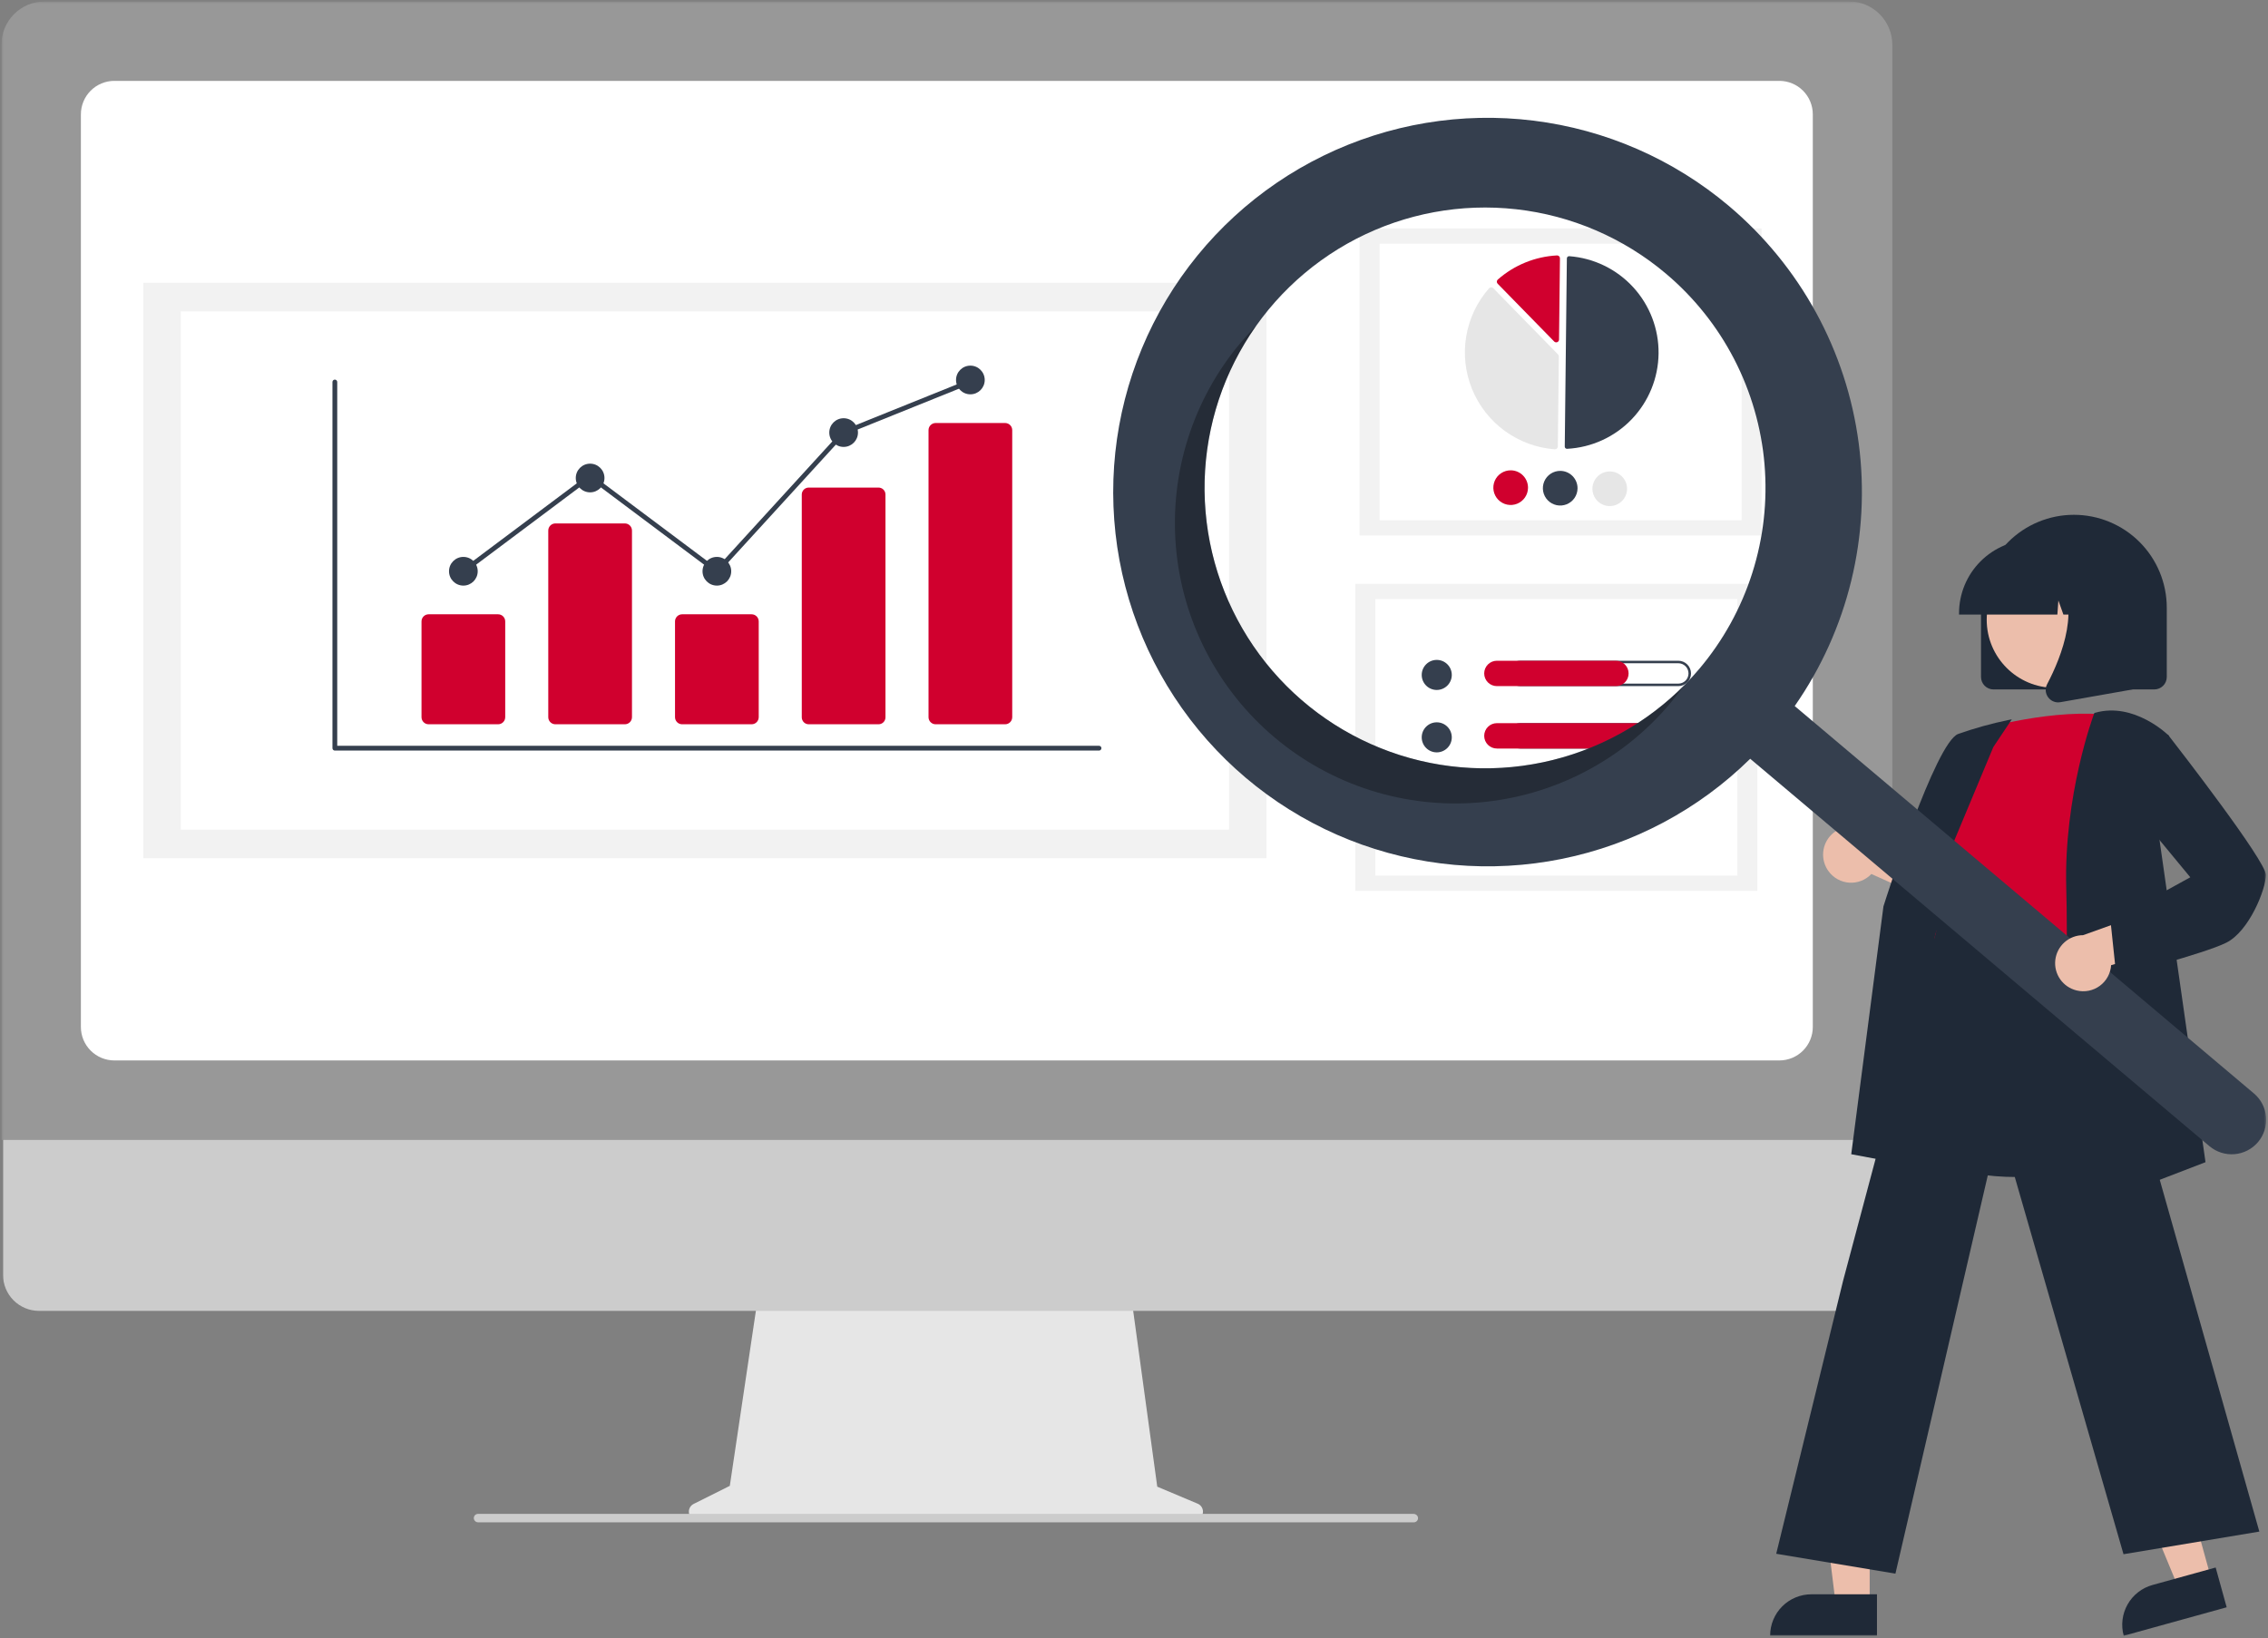 <svg width="818" height="591" viewBox="0 0 818 591" fill="none" xmlns="http://www.w3.org/2000/svg">
<rect x="0" y="0" width="818" height="591" fill="#808080" stroke="none"/>
<g clip-path="url(#clip0_95_4729)">
<mask id="mask0_95_4729" style="mask-type:luminance" maskUnits="userSpaceOnUse" x="0" y="0" width="818" height="591">
<path d="M817.5 0.5H0.5V590.5H817.5V0.5Z" fill="white"/>
</mask>
<g mask="url(#mask0_95_4729)">
<path d="M431.979 542.474L417.387 536.33L407.377 463.179H274.072L263.222 536.031L250.167 542.559C249.542 542.871 249.041 543.385 248.745 544.018C248.449 544.65 248.376 545.364 248.536 546.044C248.697 546.724 249.082 547.329 249.629 547.763C250.177 548.196 250.855 548.432 251.553 548.432H430.777C431.493 548.432 432.186 548.184 432.74 547.731C433.294 547.278 433.674 546.647 433.816 545.945C433.957 545.244 433.852 544.515 433.517 543.882C433.182 543.249 432.639 542.752 431.979 542.474Z" fill="#E6E6E6"/>
<path d="M668.871 472.911H14.042C10.606 472.904 7.314 471.533 4.887 469.101C2.461 466.669 1.098 463.374 1.098 459.938V367.599H681.815V459.938C681.815 463.374 680.453 466.669 678.026 469.101C675.599 471.533 672.307 472.904 668.871 472.911Z" fill="#CCCCCC"/>
<path d="M682.5 411.24H0.5V16.139C0.505 11.993 2.154 8.018 5.086 5.086C8.018 2.154 11.993 0.505 16.14 0.5H666.86C671.007 0.505 674.982 2.154 677.914 5.086C680.846 8.018 682.495 11.993 682.5 16.139V411.24Z" fill="#989898"/>
<path d="M641.766 382.564H41.233C38.036 382.56 34.971 381.289 32.711 379.029C30.451 376.768 29.179 373.704 29.176 370.507V41.233C29.179 38.036 30.451 34.972 32.711 32.711C34.971 30.451 38.036 29.18 41.233 29.176H641.766C644.963 29.18 648.028 30.451 650.288 32.711C652.548 34.972 653.82 38.036 653.823 41.233V370.507C653.82 373.704 652.548 376.768 650.288 379.029C648.028 381.289 644.963 382.56 641.766 382.564Z" fill="white"/>
<path d="M509.921 549.195H172.472C172.127 549.202 171.788 549.095 171.51 548.89C171.232 548.685 171.029 548.394 170.933 548.062C170.874 547.835 170.867 547.599 170.913 547.369C170.959 547.14 171.058 546.924 171.2 546.739C171.343 546.554 171.526 546.403 171.736 546.3C171.946 546.197 172.177 546.143 172.411 546.143H509.796C510.16 546.13 510.518 546.241 510.812 546.458C511.105 546.674 511.317 546.984 511.412 547.336C511.461 547.56 511.46 547.791 511.408 548.014C511.356 548.237 511.255 548.445 511.112 548.623C510.969 548.802 510.787 548.946 510.581 549.045C510.375 549.144 510.149 549.195 509.921 549.195Z" fill="#CCCCCC"/>
<path d="M635.355 82.409H490.359V193.183H635.355V82.409Z" fill="#F2F2F2"/>
<path d="M628.151 87.914H497.564V187.678H628.151V87.914Z" fill="white"/>
<path d="M565.15 161.914C565.167 161.915 565.184 161.914 565.201 161.913C574.041 161.451 582.373 157.639 588.502 151.253C594.631 144.866 598.098 136.385 598.197 127.534C598.296 118.683 595.021 110.127 589.036 103.605C583.052 97.082 574.807 93.085 565.98 92.424C565.871 92.416 565.762 92.43 565.658 92.466C565.555 92.501 565.46 92.558 565.379 92.633C565.299 92.706 565.235 92.794 565.191 92.894C565.147 92.993 565.123 93.1 565.123 93.208L564.361 161.11C564.359 161.321 564.441 161.525 564.589 161.675C564.737 161.826 564.939 161.912 565.15 161.914Z" fill="#353F4E"/>
<path d="M537.844 103.652C538.115 103.656 538.374 103.766 538.564 103.96L561.94 127.866C562.034 127.961 562.108 128.075 562.158 128.199C562.208 128.324 562.233 128.457 562.231 128.591L561.866 161.082C561.865 161.222 561.836 161.359 561.779 161.487C561.722 161.614 561.639 161.728 561.536 161.822C561.433 161.917 561.311 161.99 561.178 162.036C561.046 162.082 560.905 162.1 560.765 162.09C554.266 161.603 548.031 159.314 542.761 155.479C537.491 151.644 533.394 146.416 530.932 140.381C528.47 134.346 527.74 127.745 528.823 121.318C529.907 114.891 532.761 108.893 537.065 103.999C537.159 103.894 537.272 103.809 537.4 103.749C537.527 103.689 537.666 103.657 537.806 103.653C537.819 103.652 537.832 103.652 537.844 103.652Z" fill="#E6E6E6"/>
<path d="M561.614 92.147C561.875 92.15 562.125 92.252 562.314 92.432C562.415 92.529 562.495 92.645 562.549 92.773C562.603 92.902 562.63 93.041 562.628 93.18L562.299 122.496C562.297 122.698 562.235 122.895 562.121 123.061C562.007 123.228 561.846 123.357 561.659 123.432C561.471 123.507 561.266 123.525 561.068 123.484C560.871 123.442 560.69 123.343 560.549 123.198L540.15 102.338C540.054 102.238 539.978 102.121 539.928 101.991C539.878 101.862 539.855 101.724 539.86 101.585C539.865 101.446 539.898 101.31 539.958 101.185C540.017 101.06 540.101 100.948 540.205 100.856C546.138 95.634 553.659 92.566 561.551 92.148C561.572 92.147 561.593 92.146 561.614 92.147Z" fill="#D0002E"/>
<path d="M551.108 175.995C551.094 177.232 550.714 178.436 550.015 179.457C549.317 180.478 548.331 181.268 547.183 181.729C546.035 182.189 544.777 182.299 543.566 182.044C542.356 181.789 541.249 181.181 540.384 180.297C539.519 179.413 538.936 178.292 538.708 177.076C538.481 175.86 538.619 174.604 539.105 173.467C539.591 172.33 540.403 171.362 541.439 170.687C542.475 170.011 543.688 169.658 544.925 169.672C546.583 169.692 548.165 170.369 549.324 171.555C550.483 172.74 551.125 174.337 551.108 175.995Z" fill="#D0002E"/>
<path d="M568.973 176.195C568.959 177.432 568.579 178.637 567.88 179.657C567.182 180.678 566.196 181.468 565.048 181.929C563.9 182.389 562.642 182.499 561.432 182.244C560.221 181.989 559.114 181.381 558.249 180.497C557.384 179.613 556.801 178.492 556.574 177.276C556.346 176.061 556.484 174.805 556.97 173.667C557.456 172.53 558.268 171.562 559.304 170.887C560.341 170.211 561.554 169.858 562.79 169.872C564.448 169.892 566.03 170.57 567.189 171.755C568.348 172.94 568.99 174.537 568.973 176.195Z" fill="#353F4E"/>
<path d="M586.839 176.396C586.825 177.632 586.444 178.837 585.746 179.858C585.047 180.878 584.062 181.669 582.914 182.129C581.766 182.59 580.507 182.7 579.297 182.445C578.086 182.19 576.979 181.582 576.114 180.697C575.25 179.813 574.667 178.692 574.439 177.477C574.211 176.261 574.349 175.005 574.835 173.868C575.321 172.73 576.134 171.763 577.17 171.087C578.206 170.412 579.419 170.059 580.656 170.072C582.313 170.093 583.895 170.77 585.054 171.956C586.214 173.141 586.855 174.738 586.839 176.396Z" fill="#E6E6E6"/>
<path d="M633.828 210.616H488.832V321.39H633.828V210.616Z" fill="#F2F2F2"/>
<path d="M626.623 216.121H496.037V315.885H626.623V216.121Z" fill="white"/>
<path d="M518.193 248.91C521.188 248.91 523.617 246.483 523.617 243.488C523.617 240.494 521.188 238.066 518.193 238.066C515.199 238.066 512.771 240.494 512.771 243.488C512.771 246.483 515.199 248.91 518.193 248.91Z" fill="#353F4E"/>
<path d="M605.311 239.269C605.795 239.268 606.273 239.362 606.72 239.547C607.167 239.731 607.573 240.002 607.915 240.344C608.257 240.685 608.529 241.091 608.714 241.537C608.899 241.984 608.994 242.462 608.994 242.946C608.994 243.429 608.899 243.908 608.714 244.354C608.529 244.801 608.257 245.207 607.915 245.548C607.573 245.89 607.167 246.16 606.72 246.345C606.273 246.529 605.795 246.624 605.311 246.623H548.286C547.31 246.623 546.375 246.236 545.686 245.546C544.996 244.856 544.609 243.921 544.609 242.946C544.609 241.971 544.996 241.035 545.686 240.346C546.375 239.656 547.31 239.269 548.286 239.269H605.311ZM605.311 238.368H548.286C547.684 238.367 547.088 238.485 546.532 238.715C545.976 238.944 545.47 239.281 545.044 239.707C544.619 240.132 544.281 240.637 544.05 241.193C543.82 241.748 543.701 242.344 543.701 242.946C543.701 243.548 543.82 244.143 544.05 244.699C544.281 245.255 544.619 245.76 545.044 246.185C545.47 246.61 545.976 246.947 546.532 247.177C547.088 247.407 547.684 247.524 548.286 247.524H605.311C605.913 247.524 606.509 247.407 607.065 247.177C607.621 246.947 608.127 246.61 608.553 246.185C608.978 245.76 609.316 245.255 609.547 244.699C609.777 244.143 609.896 243.548 609.896 242.946C609.896 242.344 609.777 241.748 609.547 241.193C609.316 240.637 608.978 240.132 608.553 239.707C608.127 239.281 607.621 238.944 607.065 238.715C606.509 238.485 605.913 238.367 605.311 238.368Z" fill="#353F4E"/>
<path d="M582.811 247.524H539.882C538.668 247.524 537.504 247.041 536.646 246.183C535.787 245.324 535.305 244.16 535.305 242.946C535.305 241.732 535.787 240.567 536.646 239.709C537.504 238.85 538.668 238.368 539.882 238.368H582.811C584.025 238.368 585.189 238.85 586.048 239.709C586.906 240.567 587.388 241.732 587.388 242.946C587.388 244.16 586.906 245.324 586.048 246.183C585.189 247.041 584.025 247.524 582.811 247.524Z" fill="#D0002E"/>
<path d="M518.193 271.425C521.188 271.425 523.617 268.998 523.617 266.003C523.617 263.009 521.188 260.581 518.193 260.581C515.199 260.581 512.771 263.009 512.771 266.003C512.771 268.998 515.199 271.425 518.193 271.425Z" fill="#353F4E"/>
<path d="M605.312 261.784C605.796 261.783 606.275 261.878 606.721 262.062C607.168 262.247 607.574 262.517 607.916 262.859C608.258 263.2 608.53 263.606 608.715 264.052C608.9 264.499 608.995 264.978 608.995 265.461C608.995 265.944 608.9 266.423 608.715 266.87C608.53 267.316 608.258 267.722 607.916 268.063C607.574 268.405 607.168 268.676 606.721 268.86C606.275 269.044 605.796 269.139 605.312 269.138H548.287C547.312 269.138 546.376 268.751 545.687 268.061C544.997 267.372 544.61 266.436 544.61 265.461C544.61 264.486 544.997 263.55 545.687 262.861C546.376 262.171 547.312 261.784 548.287 261.784H605.312ZM605.312 260.883H548.287C547.073 260.883 545.908 261.366 545.05 262.224C544.191 263.083 543.709 264.247 543.709 265.461C543.709 266.675 544.191 267.839 545.05 268.698C545.908 269.556 547.073 270.039 548.287 270.039H605.312C606.526 270.039 607.691 269.556 608.549 268.698C609.408 267.839 609.89 266.675 609.89 265.461C609.89 264.247 609.408 263.083 608.549 262.224C607.691 261.366 606.526 260.883 605.312 260.883Z" fill="#353F4E"/>
<path d="M599.021 270.039H539.882C538.668 270.039 537.504 269.556 536.645 268.698C535.787 267.839 535.305 266.675 535.305 265.461C535.305 264.247 535.787 263.083 536.645 262.224C537.504 261.366 538.668 260.883 539.882 260.883H599.021C600.235 260.883 601.4 261.366 602.258 262.224C603.117 263.083 603.599 264.247 603.599 265.461C603.599 266.675 603.117 267.839 602.258 268.698C601.4 269.556 600.235 270.039 599.021 270.039Z" fill="#D0002E"/>
<path d="M518.193 293.94C521.188 293.94 523.617 291.512 523.617 288.518C523.617 285.523 521.188 283.096 518.193 283.096C515.199 283.096 512.771 285.523 512.771 288.518C512.771 291.512 515.199 293.94 518.193 293.94Z" fill="#353F4E"/>
<path d="M605.312 284.299C605.796 284.298 606.275 284.392 606.721 284.577C607.168 284.761 607.574 285.032 607.916 285.373C608.258 285.715 608.53 286.121 608.715 286.567C608.9 287.014 608.995 287.492 608.995 287.976C608.995 288.459 608.9 288.938 608.715 289.384C608.53 289.831 608.258 290.236 607.916 290.578C607.574 290.919 607.168 291.19 606.721 291.375C606.275 291.559 605.796 291.654 605.312 291.653H548.287C547.312 291.653 546.376 291.265 545.687 290.576C544.997 289.886 544.61 288.951 544.61 287.976C544.61 287 544.997 286.065 545.687 285.376C546.376 284.686 547.312 284.299 548.287 284.299H605.312ZM605.312 283.398H548.287C547.073 283.398 545.908 283.88 545.05 284.739C544.191 285.597 543.709 286.762 543.709 287.976C543.709 289.19 544.191 290.354 545.05 291.213C545.908 292.071 547.073 292.553 548.287 292.553H605.312C606.526 292.553 607.691 292.071 608.549 291.213C609.408 290.354 609.89 289.19 609.89 287.976C609.89 286.762 609.408 285.597 608.549 284.739C607.691 283.88 606.526 283.398 605.312 283.398Z" fill="#353F4E"/>
<path d="M563.899 292.553H539.883C539.282 292.554 538.686 292.437 538.129 292.207C537.573 291.977 537.068 291.64 536.642 291.215C536.216 290.79 535.878 290.285 535.648 289.729C535.417 289.173 535.299 288.577 535.299 287.976C535.299 287.374 535.417 286.778 535.648 286.222C535.878 285.666 536.216 285.162 536.642 284.736C537.068 284.311 537.573 283.974 538.129 283.744C538.686 283.515 539.282 283.397 539.883 283.398H563.899C565.112 283.4 566.275 283.883 567.132 284.741C567.989 285.599 568.47 286.763 568.47 287.976C568.47 289.189 567.989 290.352 567.132 291.21C566.275 292.069 565.112 292.552 563.899 292.553Z" fill="#D0002E"/>
<path d="M456.783 102.008H51.69V309.618H456.783V102.008Z" fill="#F2F2F2"/>
<path d="M443.279 112.324H65.191V299.302H443.279V112.324Z" fill="white"/>
<path d="M396.387 270.777H120.769C120.54 270.777 120.321 270.686 120.159 270.524C119.997 270.362 119.906 270.143 119.906 269.914V137.81C119.906 137.582 119.997 137.362 120.159 137.2C120.321 137.039 120.54 136.948 120.769 136.948C120.998 136.948 121.217 137.039 121.379 137.2C121.54 137.362 121.631 137.582 121.631 137.81V269.052H396.387C396.616 269.052 396.835 269.142 396.997 269.304C397.159 269.466 397.25 269.685 397.25 269.914C397.25 270.143 397.159 270.362 396.997 270.524C396.835 270.686 396.616 270.777 396.387 270.777Z" fill="#353F4E"/>
<path d="M179.656 261.289H154.588C153.909 261.288 153.258 261.018 152.778 260.538C152.298 260.058 152.028 259.407 152.027 258.728V224.171C152.028 223.492 152.298 222.842 152.778 222.362C153.258 221.882 153.909 221.612 154.588 221.611H179.656C180.335 221.612 180.986 221.882 181.466 222.362C181.946 222.842 182.216 223.492 182.217 224.171V258.728C182.216 259.407 181.946 260.058 181.466 260.538C180.986 261.018 180.335 261.288 179.656 261.289Z" fill="#D0002E"/>
<path d="M225.373 261.288H200.305C199.626 261.288 198.975 261.018 198.495 260.538C198.015 260.058 197.745 259.407 197.744 258.728V191.394C197.745 190.715 198.015 190.064 198.495 189.584C198.975 189.104 199.626 188.834 200.305 188.833H225.373C226.052 188.834 226.703 189.104 227.183 189.584C227.663 190.064 227.933 190.715 227.934 191.394V258.728C227.933 259.407 227.663 260.058 227.183 260.538C226.703 261.018 226.052 261.288 225.373 261.288Z" fill="#D0002E"/>
<path d="M271.088 261.289H246.02C245.341 261.288 244.69 261.018 244.21 260.538C243.73 260.058 243.46 259.407 243.459 258.728V224.171C243.46 223.492 243.73 222.842 244.21 222.362C244.69 221.882 245.341 221.612 246.02 221.611H271.088C271.767 221.612 272.418 221.882 272.898 222.362C273.378 222.842 273.648 223.492 273.649 224.171V258.728C273.648 259.407 273.378 260.058 272.898 260.538C272.418 261.018 271.767 261.288 271.088 261.289Z" fill="#D0002E"/>
<path d="M316.805 261.289H291.736C291.073 261.303 290.431 261.054 289.951 260.595C289.471 260.137 289.192 259.508 289.176 258.844V178.339C289.192 177.676 289.471 177.046 289.951 176.588C290.431 176.13 291.073 175.881 291.736 175.895H316.805C317.468 175.881 318.11 176.13 318.59 176.588C319.07 177.046 319.349 177.676 319.365 178.339V258.844C319.349 259.507 319.07 260.137 318.59 260.595C318.11 261.054 317.468 261.303 316.805 261.289Z" fill="#D0002E"/>
<path d="M362.52 261.289H337.451C336.772 261.288 336.122 261.018 335.642 260.538C335.161 260.058 334.891 259.407 334.891 258.728V155.167C334.891 154.488 335.161 153.837 335.642 153.357C336.122 152.877 336.772 152.607 337.451 152.606H362.52C363.199 152.607 363.849 152.877 364.329 153.357C364.809 153.837 365.079 154.488 365.08 155.167V258.728C365.079 259.407 364.809 260.058 364.329 260.538C363.849 261.018 363.199 261.288 362.52 261.289Z" fill="#D0002E"/>
<path d="M167.123 211.26C169.981 211.26 172.298 208.943 172.298 206.085C172.298 203.227 169.981 200.909 167.123 200.909C164.264 200.909 161.947 203.227 161.947 206.085C161.947 208.943 164.264 211.26 167.123 211.26Z" fill="#353F4E"/>
<path d="M212.837 177.62C215.696 177.62 218.013 175.303 218.013 172.445C218.013 169.587 215.696 167.27 212.837 167.27C209.979 167.27 207.662 169.587 207.662 172.445C207.662 175.303 209.979 177.62 212.837 177.62Z" fill="#353F4E"/>
<path d="M258.554 211.26C261.413 211.26 263.73 208.943 263.73 206.085C263.73 203.227 261.413 200.909 258.554 200.909C255.696 200.909 253.379 203.227 253.379 206.085C253.379 208.943 255.696 211.26 258.554 211.26Z" fill="#353F4E"/>
<path d="M304.271 161.232C307.129 161.232 309.446 158.915 309.446 156.056C309.446 153.198 307.129 150.881 304.271 150.881C301.413 150.881 299.096 153.198 299.096 156.056C299.096 158.915 301.413 161.232 304.271 161.232Z" fill="#353F4E"/>
<path d="M349.986 142.256C352.844 142.256 355.161 139.938 355.161 137.08C355.161 134.222 352.844 131.905 349.986 131.905C347.128 131.905 344.811 134.222 344.811 137.08C344.811 139.938 347.128 142.256 349.986 142.256Z" fill="#353F4E"/>
<path d="M258.662 207.244L212.838 172.921L167.639 206.775L166.605 205.395L212.838 170.765L258.444 204.925L303.765 155.33L303.946 155.256L349.662 136.837L350.307 138.437L304.773 156.783L258.662 207.244Z" fill="#353F4E"/>
<path d="M714.492 244.222V219.222C714.492 210.337 718.022 201.817 724.304 195.534C730.587 189.252 739.107 185.722 747.992 185.722C756.877 185.722 765.398 189.252 771.68 195.534C777.963 201.817 781.492 210.337 781.492 219.222V244.222C781.491 245.415 781.016 246.559 780.173 247.403C779.329 248.246 778.185 248.721 776.992 248.722H718.992C717.799 248.721 716.655 248.246 715.812 247.403C714.968 246.559 714.494 245.415 714.492 244.222Z" fill="#1F2937"/>
<path d="M797.529 569.568L785.713 572.838L767.477 528.82L784.916 523.994L797.529 569.568Z" fill="#ECBEAB"/>
<path d="M776.338 571.798L799.125 565.492L803.096 579.84L765.961 590.117C765.44 588.232 765.294 586.264 765.534 584.324C765.773 582.384 766.392 580.509 767.356 578.808C768.319 577.107 769.608 575.613 771.149 574.41C772.691 573.207 774.454 572.32 776.338 571.798Z" fill="#1F2937"/>
<path d="M674.343 578.657H662.083L656.25 531.369H674.345L674.343 578.657Z" fill="#ECBEAB"/>
<path d="M653.323 575.154H676.968V590.041H638.438C638.437 588.086 638.822 586.15 639.57 584.344C640.318 582.538 641.414 580.896 642.797 579.514C644.179 578.132 645.821 577.035 647.627 576.287C649.434 575.539 651.368 575.154 653.323 575.154Z" fill="#1F2937"/>
<path d="M659.559 314.38C660.434 315.561 661.557 316.536 662.85 317.237C664.142 317.937 665.573 318.345 667.04 318.432C668.508 318.52 669.977 318.284 671.343 317.743C672.71 317.201 673.941 316.367 674.951 315.298L707.541 329.956L704.576 311.624L674.083 300.515C672.175 298.939 669.754 298.117 667.281 298.206C664.807 298.294 662.452 299.287 660.662 300.997C658.872 302.706 657.771 305.012 657.567 307.479C657.364 309.945 658.072 312.401 659.559 314.38Z" fill="#ECBEAB"/>
<path d="M727.274 424.618C717.034 424.618 706.434 423.093 697.525 418.557C692.795 416.196 688.603 412.885 685.212 408.83C681.821 404.775 679.303 400.064 677.816 394.991C673.174 380.292 679.027 365.851 684.687 351.886C688.195 343.233 691.508 335.059 692.368 327.003L692.668 324.142C694.007 311.295 695.163 300.199 701.565 296.037C704.883 293.88 709.345 293.757 715.205 295.66L770.25 313.542L768.226 418.032L767.892 418.144C767.604 418.24 748.199 424.618 727.274 424.618Z" fill="#1F2937"/>
<path d="M714.243 263.131C714.243 263.131 741.243 255.131 762.243 258.131C762.243 258.131 750.243 324.131 754.243 346.131C758.243 368.131 684.743 354.631 699.743 333.631L704.743 308.631C704.743 308.631 694.743 298.631 703.743 286.631L714.243 263.131Z" fill="#D0002E"/>
<path d="M700.962 422.637L667.686 416.398L679.303 326.991C680.084 324.495 698.081 267.848 706.255 264.783C712.19 262.693 718.259 261.007 724.421 259.736L725.605 259.5L718.933 269.508L692.368 333.163L700.962 422.637Z" fill="#1F2937"/>
<path d="M683.624 567.701L640.629 560.535L664.757 462.011L700.66 327.274L701.015 329.667C701.043 329.845 704.397 347.446 754.165 339.636L754.603 339.568L754.724 339.994L814.876 552.532L765.885 560.697L721.203 405.63L683.624 567.701Z" fill="#1F2937"/>
<path d="M743.217 439.369L743.244 438.612C743.274 437.773 746.232 354.24 745.244 320.645C744.252 286.936 755.166 257.744 755.276 257.453L755.365 257.219L755.606 257.15C769.726 253.116 781.975 265.155 782.097 265.277L782.269 265.449L778.248 298.625L795.464 419.267L743.217 439.369Z" fill="#1F2937"/>
<path d="M741.108 248.14C754.673 248.14 765.669 237.144 765.669 223.579C765.669 210.014 754.673 199.018 741.108 199.018C727.543 199.018 716.547 210.014 716.547 223.579C716.547 237.144 727.543 248.14 741.108 248.14Z" fill="#ECBEAB"/>
<path d="M706.566 221.222C706.574 214.196 709.369 207.461 714.337 202.493C719.305 197.525 726.041 194.73 733.066 194.722H738.067C745.092 194.73 751.828 197.525 756.796 202.493C761.764 207.461 764.559 214.196 764.566 221.222V221.722H754L750.396 211.63L749.675 221.722H744.214L742.396 216.63L742.032 221.722H706.566V221.222Z" fill="#1F2937"/>
<path d="M738.691 251.534C738.195 250.862 737.899 250.064 737.837 249.231C737.774 248.398 737.948 247.565 738.339 246.827C743.638 236.749 751.056 218.126 741.209 206.642L740.501 205.817H769.089V248.737L743.119 253.319C742.856 253.365 742.59 253.389 742.323 253.389C741.614 253.389 740.915 253.221 740.284 252.898C739.652 252.576 739.107 252.108 738.691 251.534Z" fill="#1F2937"/>
<path d="M623.594 74.329C603.59 57.449 579.111 46.748 553.136 43.526C527.161 40.305 500.809 44.703 477.288 56.186C453.767 67.668 434.091 85.739 420.653 108.2C407.215 130.662 400.595 156.545 401.599 182.699C402.604 208.854 411.188 234.153 426.308 255.518C441.429 276.883 462.433 293.393 486.765 303.038C511.097 312.683 537.708 315.048 563.36 309.845C589.012 304.642 612.598 292.095 631.249 273.731L796.867 413.479C799.387 415.61 802.65 416.652 805.938 416.376C809.227 416.101 812.271 414.531 814.402 412.011C816.532 409.491 817.574 406.228 817.299 402.939C817.023 399.651 815.453 396.607 812.933 394.476L812.915 394.461L647.297 254.713C666.536 227.1 674.771 193.298 670.386 159.93C666.001 126.562 649.314 96.034 623.594 74.329ZM612.917 241.256C600.015 256.547 582.868 267.669 563.645 273.215C544.422 278.76 523.986 278.481 504.921 272.413C485.857 266.344 469.02 254.758 456.54 239.121C444.06 223.483 436.497 204.496 434.808 184.56C433.119 164.624 437.38 144.636 447.051 127.121C456.723 109.607 471.37 95.354 489.142 86.165C506.914 76.975 527.012 73.262 546.894 75.495C566.776 77.728 585.55 85.806 600.841 98.709C610.993 107.275 619.359 117.758 625.461 129.558C631.563 141.358 635.28 154.244 636.402 167.481C637.523 180.718 636.026 194.046 631.997 206.704C627.967 219.363 621.484 231.104 612.917 241.256Z" fill="#353F4E"/>
<path opacity="0.3" d="M470.37 253.333C450.964 236.956 438.427 213.881 435.247 188.688C432.067 163.496 438.477 138.029 453.205 117.344C451.271 119.292 449.401 121.332 447.595 123.464C439.029 133.616 432.545 145.357 428.516 158.016C424.486 170.674 422.99 184.002 424.111 197.239C425.233 210.476 428.95 223.362 435.052 235.162C441.153 246.962 449.519 257.445 459.672 266.012C469.825 274.578 481.566 281.062 494.224 285.091C506.882 289.121 520.21 290.617 533.447 289.496C546.684 288.375 559.57 284.657 571.37 278.555C583.17 272.454 593.653 264.088 602.22 253.935C604.021 251.8 605.718 249.614 607.309 247.376C589.397 265.374 565.371 275.977 540.002 277.081C514.634 278.184 489.778 269.707 470.37 253.333Z" fill="black"/>
<path d="M748.994 357.318C750.422 357.667 751.909 357.699 753.351 357.411C754.792 357.124 756.153 356.523 757.338 355.652C758.522 354.782 759.501 353.662 760.206 352.372C760.911 351.082 761.325 349.653 761.418 348.186L795.851 338.628L781.854 326.425L751.301 337.372C748.826 337.379 746.44 338.294 744.594 339.943C742.749 341.592 741.572 343.861 741.288 346.32C741.003 348.779 741.631 351.256 743.051 353.283C744.471 355.31 746.586 356.746 748.994 357.318Z" fill="#ECBEAB"/>
<path d="M763.306 352.259L761.211 332.353L789.973 316.484L771.221 293.784L774.281 268.284L781.901 265.019L782.138 265.323C785.731 269.943 817.243 310.604 817.243 315.63C817.243 320.793 811.214 335.954 802.967 340.078C795.011 344.056 765.136 351.787 763.868 352.115L763.306 352.259Z" fill="#1F2937"/>
</g>
</g>
<defs>
<clipPath id="clip0_95_4729">
<rect width="817" height="590" fill="white" transform="translate(0.5 0.5)"/>
</clipPath>
</defs>
</svg>
